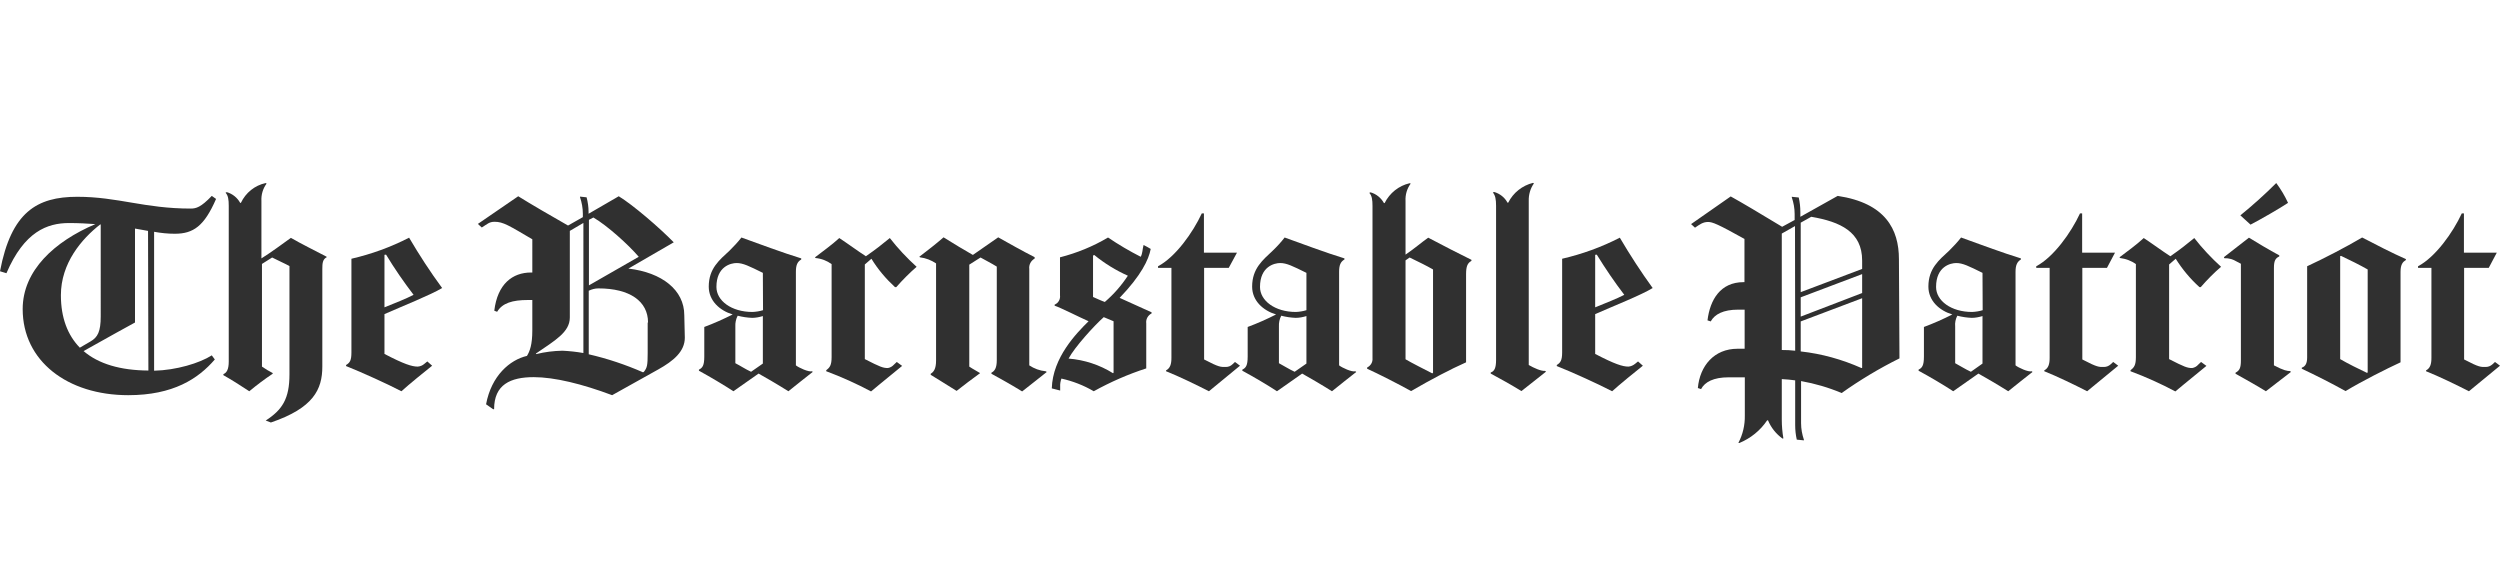 <?xml version="1.0" encoding="utf-8"?>
<!-- Generator: Adobe Illustrator 21.0.1, SVG Export Plug-In . SVG Version: 6.00 Build 0)  -->
<svg version="1.1" id="Layer_1" xmlns="http://www.w3.org/2000/svg" xmlns:xlink="http://www.w3.org/1999/xlink" x="0px" y="0px"
	 viewBox="0 0 140 32" style="enable-background:new 0 0 140 32;" xml:space="preserve">
<style type="text/css">
	.Drop_x0020_Shadow{fill:none;}
	.Round_x0020_Corners_x0020_2_x0020_pt{fill:#FFFFFF;stroke:#231F20;stroke-miterlimit:10;}
	.Live_x0020_Reflect_x0020_X{fill:none;}
	.Bevel_x0020_Soft{fill:url(#SVGID_1_);}
	.Dusk{fill:#FFFFFF;}
	.Foliage_GS{fill:#FFDD00;}
	.Pompadour_GS{fill-rule:evenodd;clip-rule:evenodd;fill:#44ADE2;}
	.st0{fill:#303030;}
	.st1{fill:#C0D032;}
	.st2{fill:#93AE3D;}
	.st3{fill:#0E7FC9;}
	.st4{fill:#19BDD4;}
	.st5{fill:#C81100;}
	.st6{fill:#FFFFFF;}
	.st7{fill:#BF5700;}
	.st8{fill:#797A7D;}
	.st9{fill:#2F8DC6;}
	.st10{fill:#1C356D;}
	.st11{fill:#0071A8;}
	.st12{fill:#5CC368;}
	.st13{fill:#78CBBF;}
	.st14{fill:#EF5DA2;}
	.st15{fill:#007DC3;}
</style>
<linearGradient id="SVGID_1_" gradientUnits="userSpaceOnUse" x1="-739.998" y1="-160" x2="-739.291" y2="-159.293">
	<stop  offset="0" style="stop-color:#DEDFE3"/>
	<stop  offset="0.178" style="stop-color:#DADBDF"/>
	<stop  offset="0.361" style="stop-color:#CECFD3"/>
	<stop  offset="0.546" style="stop-color:#B9BCBF"/>
	<stop  offset="0.732" style="stop-color:#9CA0A2"/>
	<stop  offset="0.918" style="stop-color:#787D7E"/>
	<stop  offset="1" style="stop-color:#656B6C"/>
</linearGradient>
<g>
	<path class="st0" d="M12.1,11.14c-0.66,1.52-1.27,1.95-2.31,1.95c-0.39,0-0.78-0.04-1.16-0.11v7.78c1.24-0.03,2.54-0.42,3.23-0.86
		l0.17,0.23c-0.93,1.08-2.33,2-4.85,2c-3.4,0-5.91-1.91-5.91-4.82c0-2.17,1.79-3.79,4.07-4.76c-0.45-0.03-0.91-0.06-1.47-0.06
		c-1.23,0-2.51,0.48-3.51,2.81L0,15.19c0.63-3.31,2.06-4.17,4.33-4.17s3.76,0.66,6.35,0.66c0.3,0,0.57-0.07,1.18-0.71L12.1,11.14z
		 M5.64,12.57H5.61c-1.04,0.81-2.2,2.17-2.2,3.96c0,1.27,0.38,2.24,1.06,2.94l0.6-0.35c0.4-0.23,0.57-0.55,0.57-1.4L5.64,12.57z
		 M8.29,12.93c-0.2-0.03-0.47-0.09-0.73-0.13v5.26c0,0-1.88,1.03-2.88,1.6c0.84,0.72,2.06,1.08,3.63,1.09L8.29,12.93z"/>
	<path class="st0" d="M18.3,14.4c-0.23,0.12-0.25,0.33-0.25,0.67v5.46c0,1.28-0.5,2.32-2.88,3.13l-0.29-0.11
		c0.93-0.6,1.33-1.22,1.33-2.58V14.9c-0.27-0.15-0.54-0.26-0.97-0.48l-0.57,0.36v5.75c0.19,0.13,0.4,0.26,0.6,0.36v0.04
		c-0.45,0.3-0.89,0.63-1.31,0.98c-0.43-0.29-1.09-0.7-1.45-0.9v-0.06c0.18-0.07,0.3-0.26,0.3-0.7v-8.72c0-0.35-0.03-0.58-0.18-0.74
		l0.07-0.03c0.32,0.09,0.59,0.31,0.75,0.6h0.04c0.27-0.57,0.78-0.98,1.39-1.11l0.05,0.03c-0.21,0.28-0.31,0.63-0.29,0.98v3.21
		c0.47-0.29,1.21-0.83,1.65-1.15c0.55,0.32,1.32,0.7,1.99,1.05L18.3,14.4z"/>
	<path class="st0" d="M21.53,17.59v2.23c1.09,0.57,1.54,0.71,1.86,0.71c0.14-0.01,0.27-0.06,0.38-0.16l0.16-0.13l0.27,0.24
		c-0.4,0.32-1.27,1.02-1.72,1.43c-0.77-0.4-2.19-1.05-3.1-1.41v-0.06c0.22-0.13,0.3-0.26,0.3-0.71v-5.24
		c1.12-0.26,2.2-0.65,3.23-1.18c0.57,0.97,1.18,1.91,1.85,2.82C24.11,16.52,22.55,17.14,21.53,17.59z M21.62,14.26l-0.09,0.01v2.94
		c0.56-0.22,1.25-0.5,1.63-0.7C22.61,15.79,22.09,15.04,21.62,14.26z"/>
	<path class="st0" d="M38.35,18.91c0,0.77-0.63,1.3-1.49,1.78l-2.58,1.44c-1.68-0.63-3.23-1.01-4.39-1.01
		c-1.31,0-2.22,0.42-2.22,1.79l-0.05,0.01l-0.4-0.28c0.3-1.61,1.34-2.49,2.29-2.71c0.16-0.26,0.3-0.63,0.3-1.43v-1.7h-0.25
		c-0.86,0-1.43,0.17-1.72,0.66l-0.16-0.06c0.18-1.5,1.02-2.14,2.06-2.14h0.07V13.4c-1.31-0.77-1.63-0.98-2.11-0.98
		c-0.3,0-0.4,0.12-0.72,0.32l-0.22-0.2l2.26-1.55c0.72,0.45,1.86,1.11,2.79,1.64l0.83-0.47v-0.19c0-0.32-0.06-0.63-0.16-0.93v-0.03
		l0.37,0.04c0.07,0.27,0.11,0.54,0.11,0.82v0.1l1.69-0.98c0.79,0.48,2.27,1.75,3.08,2.58l-2.54,1.47c1.88,0.22,3.13,1.2,3.13,2.61
		L38.35,18.91z M32.66,12.49l-0.75,0.44v4.85c0,0.82-0.82,1.28-1.9,2.02l0.02,0.03c0.48-0.12,0.97-0.18,1.47-0.19
		c0.39,0.02,0.78,0.06,1.17,0.13V12.49z M35.77,14.38c-0.59-0.69-1.77-1.75-2.54-2.2l-0.25,0.13v3.67L35.77,14.38z M36.29,18.06
		c0-1.19-1.02-1.91-2.78-1.91c-0.19,0-0.37,0.05-0.54,0.13v3.56c1.04,0.24,2.06,0.58,3.04,1.01l0.05-0.03
		c0.18-0.23,0.21-0.36,0.21-1.05V18.06z"/>
	<path class="st0" d="M45.51,20.83c-0.4,0.32-1.01,0.79-1.36,1.08c-0.57-0.36-1.31-0.79-1.67-0.99l-1.41,0.99
		c-0.5-0.33-1.31-0.81-1.93-1.15V20.7c0.2-0.1,0.3-0.23,0.3-0.73v-1.66c0.54-0.2,1.07-0.44,1.59-0.7c-0.73-0.22-1.34-0.77-1.34-1.56
		c0-1.02,0.6-1.49,1.17-2.02c0.23-0.23,0.46-0.47,0.66-0.73c0.86,0.31,2.36,0.87,3.35,1.17v0.06c-0.22,0.13-0.3,0.32-0.3,0.69v5.24
		c0.16,0.13,0.72,0.39,0.91,0.33L45.51,20.83z M42.72,15.28c-0.77-0.38-1.11-0.55-1.47-0.55c-0.32,0-1.13,0.19-1.13,1.34
		c0,0.77,0.84,1.4,2.02,1.4c0.2-0.01,0.4-0.04,0.59-0.1L42.72,15.28z M42.72,20.36V17.7c-0.2,0.06-0.4,0.1-0.6,0.1
		c-0.27-0.01-0.54-0.05-0.81-0.12c-0.1,0.19-0.14,0.4-0.13,0.6v2.06c0.31,0.16,0.54,0.32,0.88,0.48L42.72,20.36z"/>
	<path class="st0" d="M50.19,16.08h-0.07c-0.51-0.47-0.96-1-1.32-1.59l-0.37,0.32v5.3c0.86,0.44,1.02,0.5,1.29,0.5
		c0.13-0.02,0.25-0.09,0.34-0.19l0.16-0.15l0.3,0.22c-1.06,0.86-1.74,1.43-1.74,1.43c-0.81-0.43-1.65-0.81-2.51-1.13v-0.06
		c0.2-0.15,0.3-0.28,0.3-0.73v-5.21c-0.26-0.19-0.57-0.31-0.9-0.34l-0.03-0.04c0.4-0.31,0.95-0.7,1.36-1.08
		c0.5,0.33,1.04,0.73,1.49,1.02c0.63-0.44,0.82-0.6,1.34-1.02c0.45,0.58,0.96,1.12,1.5,1.61C50.94,15.28,50.55,15.67,50.19,16.08z"
		/>
	<path class="st0" d="M58.62,20.83c-0.36,0.28-0.95,0.76-1.38,1.09c-0.45-0.28-1.34-0.79-1.72-0.99v-0.06
		c0.18-0.09,0.3-0.26,0.3-0.7v-5.24c-0.32-0.2-0.63-0.35-0.91-0.51c0,0-0.52,0.33-0.63,0.4v5.71c0.22,0.15,0.38,0.22,0.6,0.36v0.01
		c-0.43,0.31-0.93,0.69-1.31,0.99c-0.54-0.33-1.11-0.7-1.45-0.9v-0.06c0.16-0.1,0.3-0.26,0.3-0.74v-5.44
		c-0.27-0.18-0.57-0.3-0.9-0.34l-0.04-0.03c0.52-0.4,0.91-0.7,1.36-1.09c0.57,0.36,1.21,0.74,1.63,0.98h0.02l1.41-0.98
		c0.59,0.33,1.4,0.79,2.04,1.11v0.08c-0.21,0.12-0.33,0.35-0.3,0.58v5.4c0.27,0.18,0.59,0.3,0.92,0.33L58.62,20.83z"/>
	<path class="st0" d="M64.49,17.55c-0.21,0.11-0.33,0.33-0.3,0.56v2.52c-1.02,0.33-2,0.76-2.94,1.28c-0.56-0.33-1.18-0.57-1.81-0.71
		c-0.05,0.14-0.08,0.3-0.07,0.45v0.22c-0.16-0.04-0.47-0.12-0.47-0.12c0.05-1.73,1.38-3.09,2.06-3.76c-0.52-0.23-1.56-0.76-1.9-0.87
		v-0.06c0.21-0.09,0.33-0.3,0.3-0.53v-2.12c0.94-0.24,1.85-0.61,2.69-1.11c0.59,0.4,1.2,0.76,1.83,1.08c0.11-0.2,0.09-0.4,0.16-0.66
		c0.14,0.07,0.27,0.14,0.4,0.22c-0.11,0.6-0.54,1.49-1.74,2.74l1.79,0.81L64.49,17.55z M62.36,20.87v-2.88l-0.55-0.23
		c-0.54,0.48-1.63,1.68-1.97,2.32c0.88,0.07,1.74,0.35,2.49,0.82L62.36,20.87z M61.28,14.28l-0.07,0.03v2.32
		c0.16,0.07,0.48,0.22,0.66,0.28c0.5-0.43,0.93-0.92,1.29-1.47C62.49,15.14,61.85,14.75,61.28,14.28z"/>
	<path class="st0" d="M69.44,20.48l-1.74,1.43c-0.7-0.36-1.74-0.86-2.4-1.12v-0.05c0.23-0.12,0.3-0.35,0.3-0.7V15h-0.75v-0.09
		c0.97-0.51,1.95-1.88,2.45-2.96h0.12v2.2h1.85L68.81,15h-1.38v5.13c0.86,0.45,0.93,0.42,1.22,0.42c0.14,0,0.27-0.05,0.37-0.15
		l0.14-0.13L69.44,20.48z"/>
	<path class="st0" d="M75.95,20.83c-0.4,0.32-1.01,0.79-1.36,1.08c-0.57-0.36-1.31-0.79-1.67-0.99l-1.41,0.99
		c-0.5-0.33-1.31-0.81-1.94-1.15V20.7c0.2-0.1,0.3-0.23,0.3-0.73v-1.66c0.54-0.2,1.08-0.44,1.59-0.7c-0.73-0.22-1.34-0.77-1.34-1.56
		c0-1.02,0.6-1.49,1.16-2.02c0.24-0.23,0.46-0.47,0.66-0.73c0.86,0.31,2.36,0.87,3.35,1.17v0.06c-0.22,0.13-0.3,0.32-0.3,0.69v5.24
		c0.16,0.13,0.72,0.39,0.91,0.33L75.95,20.83z M73.16,15.28c-0.77-0.38-1.11-0.55-1.47-0.55c-0.32,0-1.13,0.19-1.13,1.34
		c0,0.77,0.84,1.4,2.01,1.4c0.2-0.01,0.4-0.04,0.59-0.1V15.28z M73.16,20.36V17.7c-0.2,0.06-0.4,0.1-0.6,0.1
		c-0.27-0.01-0.54-0.05-0.81-0.12c-0.1,0.19-0.14,0.4-0.13,0.6v2.06c0.3,0.16,0.54,0.32,0.88,0.48L73.16,20.36z"/>
	<path class="st0" d="M82.4,14.61c-0.22,0.12-0.3,0.31-0.3,0.74v4.94c-0.9,0.4-1.94,0.95-3.08,1.61c-0.68-0.38-1.88-0.99-2.46-1.25
		v-0.07c0.2-0.1,0.32-0.3,0.3-0.52v-8.52c0-0.35-0.03-0.58-0.18-0.74l0.07-0.03c0.32,0.09,0.59,0.31,0.75,0.6h0.04
		c0.28-0.56,0.79-0.97,1.4-1.11L79,10.28c-0.21,0.28-0.31,0.63-0.29,0.98v3c0.55-0.38,0.86-0.66,1.27-0.95
		c0.68,0.36,1.84,0.96,2.42,1.24L82.4,14.61z M80.25,20.87v-5.78c-0.34-0.2-0.86-0.45-1.31-0.67l-0.23,0.16v5.54
		c0.32,0.19,1.09,0.58,1.5,0.79L80.25,20.87z"/>
	<path class="st0" d="M86.58,20.81c-0.36,0.28-0.95,0.76-1.38,1.09c-0.52-0.32-1.25-0.73-1.72-0.98v-0.06
		c0.21-0.07,0.3-0.26,0.3-0.7v-8.64c0-0.35-0.04-0.58-0.18-0.74l0.07-0.03c0.32,0.09,0.6,0.31,0.75,0.6h0.04
		c0.28-0.56,0.79-0.96,1.39-1.11l0.05,0.03c-0.2,0.28-0.3,0.63-0.29,0.98v9.19c0.29,0.17,0.7,0.35,0.91,0.33L86.58,20.81z"/>
	<path class="st0" d="M89.33,17.59v2.23c1.09,0.57,1.54,0.71,1.86,0.71c0.14-0.01,0.27-0.07,0.38-0.16l0.16-0.13L92,20.48
		c-0.4,0.32-1.27,1.02-1.72,1.43c-0.77-0.4-2.19-1.05-3.1-1.41v-0.06c0.21-0.13,0.3-0.26,0.3-0.71v-5.24
		c1.12-0.26,2.2-0.65,3.23-1.18c0.57,0.97,1.18,1.91,1.84,2.82C91.92,16.52,90.35,17.14,89.33,17.59z M89.42,14.26l-0.09,0.01v2.94
		c0.55-0.22,1.25-0.5,1.63-0.7C90.41,15.79,89.9,15.04,89.42,14.26z"/>
	<path class="st0" d="M106.37,20.07c-1.13,0.56-2.21,1.21-3.24,1.94c-0.73-0.31-1.49-0.53-2.27-0.67v2.36
		c0,0.32,0.06,0.63,0.16,0.93v0.03l-0.4-0.04c-0.06-0.26-0.09-0.54-0.09-0.81V21.3c-0.25-0.03-0.48-0.06-0.75-0.07v2.27
		c0,0.35,0.03,0.7,0.09,1.05l-0.05,0.01c-0.36-0.26-0.64-0.61-0.81-1.02h-0.05c-0.38,0.57-0.93,1.01-1.56,1.27l-0.05-0.01
		c0.25-0.47,0.37-1,0.36-1.53v-2.14h-0.91c-0.84,0-1.33,0.26-1.54,0.66l-0.18-0.06c0.11-1.24,0.91-2.2,2.22-2.2h0.4v-2.19h-0.36
		c-0.84,0-1.32,0.26-1.54,0.66l-0.18-0.06c0.14-1.15,0.72-2.14,2.02-2.14h0.05v-2.42c-1.49-0.83-1.79-0.95-2.04-0.95
		c-0.29,0-0.48,0.15-0.73,0.32l-0.22-0.2L96.92,11c0.7,0.39,1.54,0.89,2.88,1.7l0.7-0.38v-0.34c0-0.32-0.06-0.63-0.16-0.93v-0.03
		l0.39,0.04c0.06,0.27,0.09,0.54,0.09,0.82v0.26l2.09-1.17c2.67,0.4,3.43,1.87,3.43,3.54L106.37,20.07z M100.52,12.66l-0.74,0.42
		v6.52c0.25,0,0.5,0.01,0.75,0.04L100.52,12.66z M104.28,15.06v-0.47c0-1.6-1.21-2.17-2.85-2.45l-0.59,0.33v3.89L104.28,15.06z
		 M104.28,16.41v-1.06l-3.44,1.3v1.08L104.28,16.41z M104.28,20.6V16.7l-3.44,1.3v1.68c1.18,0.13,2.32,0.45,3.4,0.93L104.28,20.6z"
		/>
	<path class="st0" d="M113.82,20.83c-0.4,0.32-1.01,0.79-1.36,1.08c-0.57-0.36-1.31-0.79-1.67-0.99l-1.41,0.99
		c-0.5-0.33-1.31-0.81-1.94-1.15V20.7c0.2-0.1,0.3-0.23,0.3-0.73v-1.66c0.54-0.2,1.08-0.44,1.59-0.7c-0.73-0.22-1.34-0.77-1.34-1.56
		c0-1.02,0.6-1.49,1.17-2.02c0.23-0.23,0.46-0.47,0.66-0.73c0.86,0.31,2.36,0.87,3.35,1.17v0.06c-0.21,0.13-0.3,0.32-0.3,0.69v5.24
		c0.16,0.13,0.72,0.39,0.91,0.33L113.82,20.83z M111.02,15.28c-0.77-0.38-1.11-0.55-1.47-0.55c-0.32,0-1.13,0.19-1.13,1.34
		c0,0.77,0.84,1.4,2.02,1.4c0.2-0.01,0.4-0.04,0.59-0.1L111.02,15.28z M111.02,20.36V17.7c-0.2,0.06-0.4,0.1-0.6,0.1
		c-0.27-0.01-0.54-0.05-0.81-0.12c-0.1,0.19-0.14,0.4-0.12,0.6v2.06c0.3,0.16,0.54,0.32,0.88,0.48L111.02,20.36z"/>
	<path class="st0" d="M118.62,20.48l-1.74,1.43c-0.7-0.36-1.74-0.86-2.4-1.12v-0.05c0.23-0.12,0.3-0.35,0.3-0.7V15h-0.75v-0.09
		c0.97-0.51,1.95-1.88,2.45-2.96h0.12v2.2h1.84L117.99,15h-1.38v5.13c0.86,0.45,0.93,0.42,1.21,0.42c0.14,0,0.27-0.05,0.38-0.15
		l0.14-0.13L118.62,20.48z"/>
	<path class="st0" d="M123.24,16.08h-0.07c-0.52-0.47-0.96-1-1.33-1.59l-0.37,0.32v5.3c0.86,0.44,1.02,0.5,1.29,0.5
		c0.13-0.02,0.26-0.09,0.34-0.19l0.16-0.15l0.3,0.22c-1.06,0.86-1.74,1.43-1.74,1.43c-0.81-0.43-1.65-0.81-2.51-1.13v-0.06
		c0.2-0.15,0.3-0.28,0.3-0.73v-5.21c-0.26-0.19-0.57-0.3-0.88-0.34l-0.04-0.04c0.41-0.31,0.95-0.7,1.36-1.08
		c0.5,0.33,1.04,0.73,1.49,1.02c0.63-0.44,0.82-0.6,1.34-1.02c0.45,0.58,0.96,1.12,1.5,1.61C123.98,15.28,123.6,15.67,123.24,16.08z
		"/>
	<path class="st0" d="M128.29,20.83l-1.4,1.08c-0.4-0.25-1.21-0.71-1.7-0.98v-0.06c0.23-0.12,0.3-0.28,0.3-0.68v-5.42l-0.23-0.12
		c-0.21-0.13-0.45-0.2-0.7-0.19l-0.02-0.06l1.4-1.09c0.4,0.25,1.16,0.7,1.7,0.99v0.06c-0.22,0.1-0.3,0.25-0.3,0.64v5.46
		c0.55,0.29,0.75,0.32,0.91,0.32L128.29,20.83z M126.03,12.58l-0.57-0.52c0.7-0.57,1.37-1.17,2.01-1.81
		c0.26,0.35,0.48,0.72,0.66,1.11C127.7,11.65,126.59,12.29,126.03,12.58z"/>
	<path class="st0" d="M134.73,14.56c-0.16,0.1-0.3,0.23-0.3,0.66v5.07c-0.82,0.38-2.11,1.03-3.08,1.61c-0.79-0.44-1.7-0.9-2.45-1.25
		v-0.06c0.21-0.07,0.3-0.26,0.3-0.57v-5.11c0.91-0.42,2.15-1.06,3.08-1.61c0.75,0.39,1.68,0.87,2.45,1.21V14.56z M132.59,20.86
		v-5.77c-0.4-0.23-1.02-0.54-1.49-0.76l-0.05,0.01v5.77c0.39,0.23,1.09,0.58,1.5,0.77L132.59,20.86z"/>
	<path class="st0" d="M140,20.48l-1.74,1.43c-0.7-0.36-1.74-0.86-2.4-1.12v-0.05c0.23-0.12,0.3-0.35,0.3-0.7V15h-0.75v-0.09
		c0.97-0.51,1.95-1.88,2.45-2.96h0.12v2.2h1.84L139.37,15h-1.38v5.13c0.86,0.45,0.93,0.42,1.21,0.42c0.14,0,0.27-0.05,0.38-0.15
		l0.14-0.13L140,20.48z"/>
</g>
</svg>
